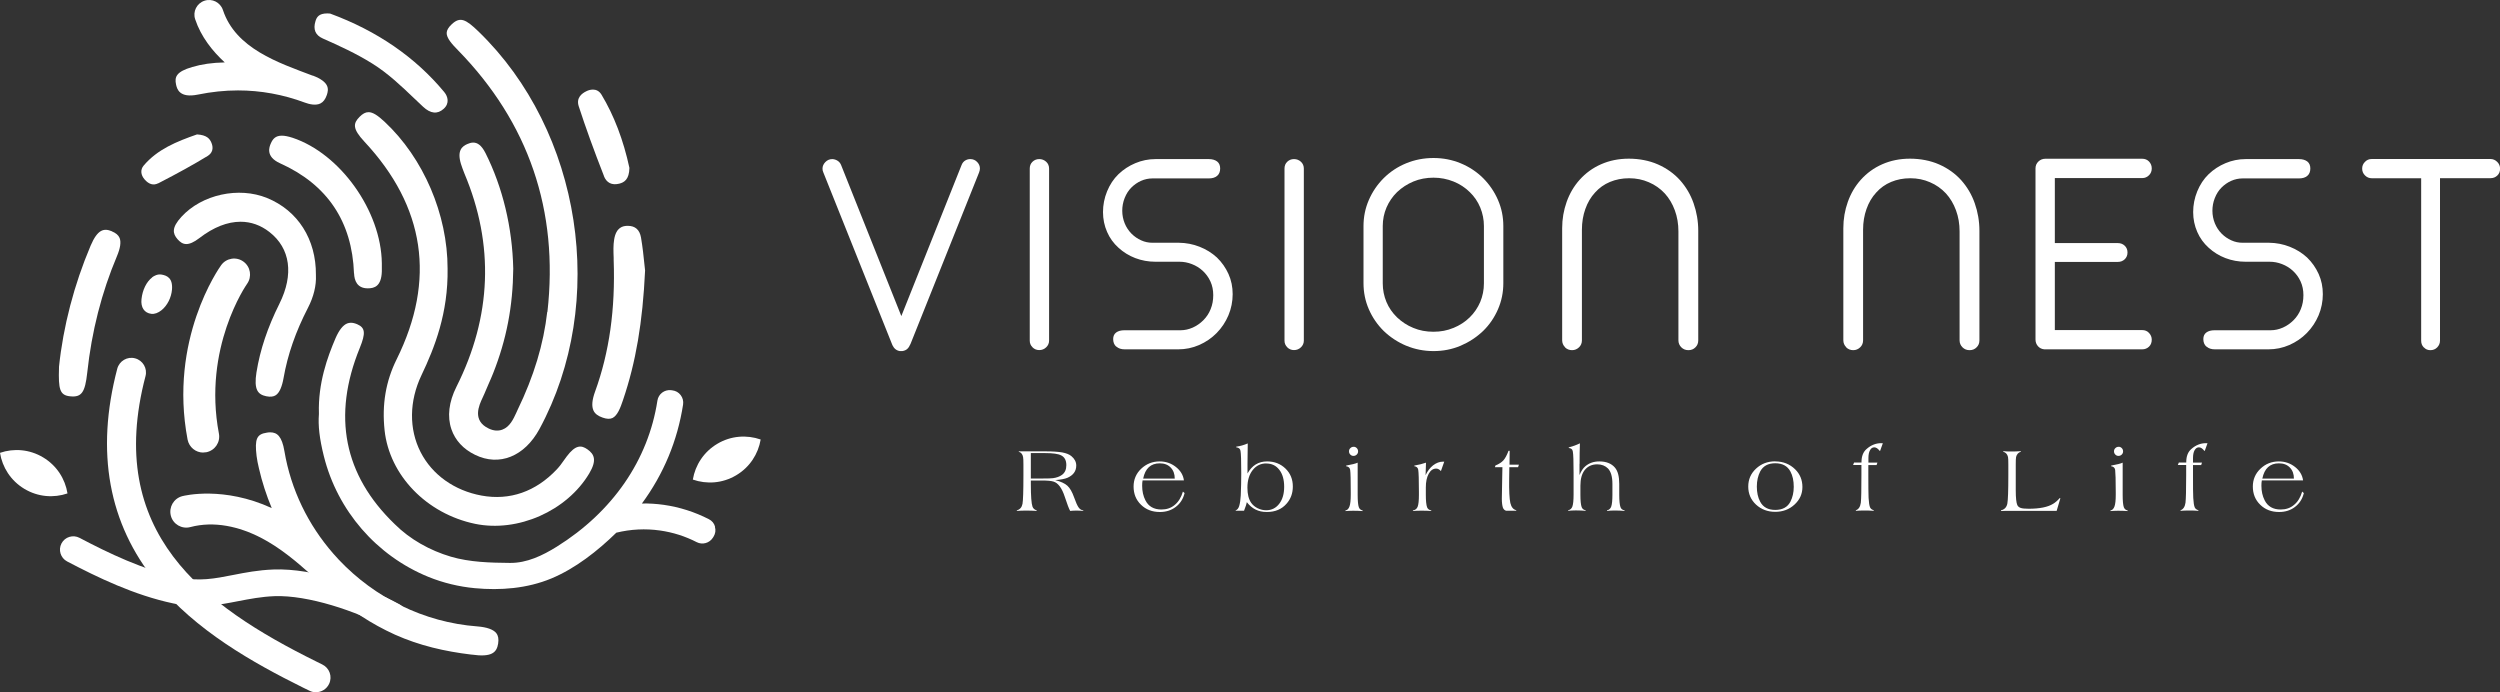 <svg xmlns="http://www.w3.org/2000/svg" id="Layer_2" data-name="Layer 2" viewBox="0 0 300 83.07"><rect x="0" y="0" width="300" height="83.07" fill="#333333" stroke="none"/><defs><style>      .cls-1 {        fill: #fff;      }    </style></defs><g id="Layer_1-2" data-name="Layer 1"><g><g><g><path class="cls-1" d="m123.7,57.66v.41c0,1.46.07,2.37.2,2.73.08.22.25.37.5.44v.07c-.4-.03-.85-.04-1.34-.04-.4,0-.75.02-1.04.04v-.07c.37-.1.6-.36.68-.78.07-.39.11-1.52.11-3.37v-1.33c0-.48-.01-.78-.04-.91-.06-.35-.24-.56-.52-.64v-.05h3.13c.92,0,1.62.05,2.09.13.47.09.84.23,1.09.44.39.32.59.7.59,1.13,0,.68-.36,1.17-1.07,1.48-.31.13-.79.22-1.45.27.67.18,1.16.4,1.46.68.3.27.57.74.8,1.39.21.6.39,1,.54,1.21.15.21.33.33.56.35v.07c-.25-.03-.54-.04-.87-.04-.26,0-.5.02-.7.04-.14-.24-.36-.81-.65-1.7-.34-1.04-.79-1.65-1.35-1.82-.28-.09-.76-.13-1.45-.13h-1.27Zm0-.24h1.5c.54,0,.93-.01,1.16-.04.44-.06.79-.19,1.07-.39.36-.26.53-.65.53-1.17,0-.57-.2-.96-.61-1.17-.36-.19-1.01-.28-1.95-.28h-1.7v3.04Z"></path><path class="cls-1" d="m142.06,57.65h-4.95c-.04.18-.05.4-.05.65,0,.65.13,1.23.39,1.74.37.73,1.01,1.1,1.92,1.1.63,0,1.17-.18,1.61-.56.44-.37.77-.9.97-1.59l.2.18c-.17.7-.52,1.25-1.06,1.66-.53.41-1.17.61-1.91.61-.91,0-1.67-.29-2.26-.87-.6-.58-.89-1.31-.89-2.19,0-.83.3-1.55.91-2.13.61-.58,1.35-.88,2.22-.88.73,0,1.38.22,1.94.66.56.44.89.98.97,1.62m-4.89-.22h3.79c0-.55-.16-.99-.49-1.33-.33-.34-.76-.5-1.31-.5-1.08,0-1.74.61-1.99,1.83"></path><path class="cls-1" d="m149.3,61.29h-1.02v-.05c.19-.06.33-.23.42-.51.1-.32.16-.75.19-1.27.04-.89.06-1.75.06-2.58v-.15c0-1.43-.03-2.3-.09-2.63-.04-.25-.21-.39-.51-.42v-.08c.46-.06.92-.19,1.38-.39-.02.83-.03,1.65-.03,2.46v1.15c.53-.96,1.31-1.45,2.35-1.45.89,0,1.62.29,2.21.86.59.57.88,1.29.88,2.15,0,.81-.25,1.5-.76,2.07-.58.66-1.36.99-2.37.99s-1.78-.39-2.39-1.18c-.03.19-.14.53-.34,1.04m2.68-5.69c-.66,0-1.21.26-1.63.79-.42.53-.64,1.23-.64,2.12,0,.79.15,1.39.46,1.83.19.26.44.48.77.64.33.16.67.24,1.02.24.65,0,1.17-.26,1.57-.78.4-.52.59-1.2.59-2.04s-.19-1.53-.58-2.03c-.39-.51-.91-.76-1.56-.76"></path><path class="cls-1" d="m161.54,55.93v-.06c.68-.12,1.14-.24,1.38-.35v3.87c0,.73.05,1.23.14,1.48.08.21.23.34.46.39v.07c-.37-.03-.76-.04-1.16-.04-.34,0-.65.02-.91.04v-.07c.23-.04.39-.21.49-.49.1-.28.15-.74.15-1.37v-.34c0-1.43-.02-2.32-.07-2.67-.04-.26-.2-.4-.48-.44m.88-2.34c.15,0,.28.05.39.16.11.11.16.24.16.4,0,.14-.05.27-.16.38-.11.1-.23.16-.39.16s-.28-.06-.38-.16c-.11-.11-.16-.24-.16-.39s.05-.28.16-.38c.11-.11.23-.16.38-.16"></path><path class="cls-1" d="m169.72,55.93v-.06c.53-.09.99-.21,1.4-.35l-.05,1.5c.23-.49.53-.89.9-1.18.38-.29.77-.44,1.18-.44.05,0,.1,0,.16,0l-.4,1.13c-.18-.2-.37-.3-.57-.3-.37,0-.67.21-.9.63-.23.42-.34.96-.34,1.63v.89c0,.71.05,1.21.15,1.49.08.21.25.33.5.38v.07c-.32-.03-.71-.04-1.16-.04-.41,0-.75.01-1.04.04v-.07c.28-.04.47-.19.57-.45.1-.26.15-.73.15-1.41v-.34c0-1.44-.03-2.33-.08-2.67-.04-.26-.2-.4-.49-.44"></path><path class="cls-1" d="m181.16,54.09l-.02,1.67h1.13l-.1.3h-1.05l-.02,1.39c-.02,1.43.03,2.4.14,2.91.12.5.36.79.71.86v.07h-1.22c-.19-.06-.31-.19-.38-.37-.08-.24-.13-.6-.13-1.06,0-.26.02-1.2.05-2.82l.02-.98h-.9l.06-.2c.42-.17.74-.38.96-.62.22-.25.42-.63.61-1.14h.11Z"></path><path class="cls-1" d="m189.54,55.67v1.34c.2-.48.43-.83.69-1.05.45-.39,1.01-.59,1.69-.59.83,0,1.45.25,1.87.74.35.41.52,1.06.52,1.96v1.31c0,.71.05,1.21.15,1.48.08.22.24.34.49.38v.07c-.39-.03-.79-.05-1.18-.05-.34,0-.65.02-.93.05v-.07c.25-.05.42-.2.51-.46.09-.26.14-.73.14-1.4v-1.31c0-.87-.18-1.48-.53-1.85-.33-.33-.76-.5-1.29-.5-.63,0-1.13.23-1.49.67-.36.45-.53,1.08-.53,1.88v1.1c0,.71.05,1.21.15,1.48.08.22.24.34.48.38v.07c-.35-.03-.74-.05-1.17-.05-.36,0-.67.02-.93.05v-.07c.25-.05.42-.2.51-.46.09-.26.14-.73.14-1.4v-2.65c0-1.37-.03-2.21-.09-2.54-.04-.26-.21-.4-.49-.42v-.07c.43-.11.88-.27,1.34-.49-.03.71-.04,1.53-.04,2.46"></path><path class="cls-1" d="m213.03,55.37c.95,0,1.75.32,2.39.95.58.57.87,1.28.87,2.12s-.32,1.53-.95,2.11c-.63.58-1.4.87-2.31.87s-1.68-.29-2.31-.87c-.62-.58-.93-1.3-.93-2.16s.31-1.57.93-2.15c.63-.59,1.39-.88,2.31-.88m0,.23c-.86,0-1.46.33-1.81.99-.26.51-.4,1.11-.4,1.81s.13,1.31.4,1.81c.35.66.95.99,1.81.99s1.48-.33,1.82-.99c.26-.51.4-1.1.4-1.78,0-.73-.13-1.34-.4-1.84-.35-.66-.96-.99-1.82-.99"></path><path class="cls-1" d="m225.94,53.19l-.33.92-.06-.02c-.21-.27-.42-.41-.64-.41s-.39.12-.51.35c-.13.23-.19.55-.19.94v.54h1.08l-.1.3h-.99v1.25c0,1.33.01,2.22.03,2.69.03.56.09.94.18,1.14.07.16.22.27.44.34v.07c-.35-.03-.75-.04-1.2-.04-.36,0-.67.02-.95.04v-.07c.34-.11.53-.42.6-.91.05-.44.07-1.53.07-3.27v-1.25h-1l.12-.3h.89v-.05c0-.69.2-1.22.61-1.57.53-.47,1.12-.7,1.75-.7.07,0,.13,0,.2.01"></path><path class="cls-1" d="m247.24,59.81l-.44,1.49h-5.44c-.43,0-.84,0-1.24.02v-.08c.42-.1.67-.37.76-.8.08-.43.12-1.56.12-3.38v-1.3c0-.49-.01-.79-.04-.92-.08-.34-.27-.55-.57-.63v-.07c.29.03.6.04.93.04.38,0,.77-.01,1.18-.04v.07c-.3.09-.49.3-.57.63-.03.14-.04.44-.04.92v1.39c0,1.8,0,2.36,0,1.69,0,.91.07,1.5.18,1.75.07.17.21.29.41.36.2.07.53.1.97.1,1.31,0,2.29-.2,2.92-.59.24-.14.51-.37.81-.7l.06.03Z"></path><path class="cls-1" d="m253.34,55.93v-.06c.68-.12,1.14-.24,1.38-.35v3.87c0,.73.05,1.23.14,1.48.08.21.23.34.46.39v.07c-.37-.03-.76-.04-1.16-.04-.34,0-.65.02-.91.04v-.07c.23-.04.39-.21.49-.49.1-.28.15-.74.15-1.37v-.34c0-1.43-.03-2.32-.07-2.67-.04-.26-.2-.4-.48-.44m.88-2.34c.15,0,.28.05.39.16.11.11.16.24.16.4,0,.14-.05.27-.16.38-.11.1-.23.16-.39.16s-.28-.06-.38-.16c-.11-.11-.16-.24-.16-.39s.05-.28.16-.38c.11-.11.23-.16.38-.16"></path><path class="cls-1" d="m264.9,53.19l-.33.92-.06-.02c-.21-.27-.42-.41-.64-.41s-.39.12-.52.35c-.13.23-.19.55-.19.94v.54h1.08l-.1.3h-.98v1.25c0,1.33,0,2.22.03,2.69.03.56.09.94.18,1.14.07.16.22.27.44.34v.07c-.35-.03-.75-.04-1.2-.04-.36,0-.67.02-.95.04v-.07c.33-.11.53-.42.6-.91.05-.44.08-1.53.08-3.27v-1.25h-1l.12-.3h.89v-.05c0-.69.2-1.22.61-1.57.53-.47,1.12-.7,1.75-.7.06,0,.13,0,.2.01"></path><path class="cls-1" d="m276.36,57.65h-4.94c-.04.18-.05.4-.05.65,0,.65.13,1.23.39,1.74.37.73,1.01,1.1,1.92,1.1.63,0,1.17-.18,1.61-.56.45-.37.77-.9.97-1.59l.2.18c-.17.7-.52,1.25-1.06,1.66-.53.41-1.17.61-1.91.61-.91,0-1.67-.29-2.26-.87-.6-.58-.89-1.31-.89-2.19,0-.83.3-1.55.91-2.13.6-.58,1.34-.88,2.21-.88.73,0,1.38.22,1.94.66.56.44.88.98.97,1.62m-4.89-.22h3.79c0-.55-.16-.99-.49-1.33-.33-.34-.76-.5-1.31-.5-1.08,0-1.74.61-1.99,1.83"></path></g><g><path class="cls-1" d="m107.09,41.42l-8.29-20.73c-.07-.14-.1-.29-.1-.45,0-.29.11-.55.34-.79.23-.24.51-.36.84-.36.23.01.44.08.63.2.19.12.33.29.42.51l7.23,18.13,7.23-18.13c.09-.23.23-.41.42-.53.19-.12.4-.18.62-.18.34,0,.61.12.83.35.22.23.33.49.33.78,0,.15-.04.31-.1.47l-8.22,20.56c-.12.28-.25.49-.4.62-.15.14-.35.22-.59.26h-.29c-.4-.06-.7-.29-.9-.71Z"></path><path class="cls-1" d="m123.91,41.68c-.23-.22-.34-.49-.34-.8v-20.65c0-.34.11-.61.33-.82.22-.21.49-.32.81-.32s.6.11.83.32c.23.21.35.49.35.82v20.65c0,.31-.12.58-.35.8-.23.22-.51.33-.83.33s-.58-.11-.81-.33Z"></path><path class="cls-1" d="m133.94,41.59c-.24-.22-.36-.52-.36-.9,0-.35.12-.61.36-.79.24-.18.57-.27,1-.27h6.73c.5,0,.98-.11,1.46-.32.47-.21.9-.51,1.27-.88.38-.38.68-.83.88-1.34.21-.51.31-1.07.31-1.67s-.11-1.15-.34-1.65c-.23-.5-.54-.92-.93-1.28-.38-.35-.81-.61-1.3-.8-.49-.19-.98-.28-1.47-.28h-2.88c-.87,0-1.68-.15-2.44-.44-.76-.29-1.43-.71-2.01-1.24-.59-.53-1.05-1.16-1.37-1.9-.32-.73-.49-1.53-.49-2.38s.16-1.68.49-2.49c.33-.8.78-1.49,1.36-2.05.59-.57,1.27-1.01,2.03-1.33.76-.32,1.57-.49,2.43-.49h6.38c.43,0,.76.1,1.01.29.24.19.36.47.36.84s-.12.68-.36.88c-.24.21-.58.31-1.01.31h-6.76c-.47,0-.93.1-1.36.29-.43.19-.82.46-1.17.81-.34.34-.6.75-.8,1.25-.2.5-.29,1.01-.29,1.53s.1,1.03.29,1.5c.19.47.46.88.81,1.24.35.35.74.62,1.17.81.43.2.89.29,1.36.29h3.17c.87.01,1.69.17,2.48.48.79.31,1.48.74,2.08,1.29.59.57,1.05,1.23,1.39,1.98.34.76.5,1.56.5,2.42s-.17,1.74-.51,2.54c-.34.8-.81,1.51-1.41,2.12-.6.61-1.3,1.09-2.1,1.44s-1.64.52-2.51.52h-6.43c-.42,0-.75-.11-.99-.33Z"></path><path class="cls-1" d="m154.48,41.68c-.23-.22-.34-.49-.34-.8v-20.65c0-.34.11-.61.33-.82.22-.21.49-.32.81-.32s.6.11.83.32c.23.21.35.49.35.82v20.65c0,.31-.12.58-.35.8-.23.22-.51.33-.83.33s-.58-.11-.81-.33Z"></path><path class="cls-1" d="m168.75,41.49c-1.02-.43-1.92-1.02-2.7-1.77-.76-.75-1.36-1.62-1.79-2.61-.43-.99-.64-2.03-.64-3.13v-6.85c0-1.1.21-2.14.64-3.13.43-.99,1.02-1.86,1.79-2.63.77-.76,1.67-1.36,2.7-1.78,1.02-.42,2.11-.63,3.27-.63s2.23.21,3.25.63c1.02.42,1.92,1.01,2.7,1.78.76.76,1.36,1.64,1.79,2.63.43.99.64,2.03.64,3.13v6.85c0,1.1-.21,2.14-.64,3.13-.43.99-1.02,1.86-1.79,2.61-.79.75-1.69,1.34-2.7,1.77-1.02.43-2.1.64-3.24.64s-2.24-.21-3.27-.64Zm5.67-2.14c.75-.31,1.4-.73,1.95-1.27.54-.53.96-1.15,1.26-1.85.29-.7.44-1.44.44-2.23v-6.88c0-.77-.15-1.51-.44-2.22-.29-.7-.71-1.32-1.26-1.85-.55-.54-1.2-.97-1.95-1.27s-1.55-.46-2.4-.46-1.67.15-2.41.46c-.74.31-1.39.73-1.96,1.27-.54.53-.97,1.15-1.27,1.85-.3.7-.45,1.45-.45,2.22v6.88c0,.79.15,1.53.44,2.23.29.7.72,1.31,1.27,1.85.57.54,1.22.97,1.96,1.27.74.31,1.54.46,2.41.46s1.66-.15,2.4-.46Z"></path><path class="cls-1" d="m187.81,41.67c-.23-.23-.35-.51-.35-.84v-13.45c0-1.1.18-2.15.54-3.16.36-1.01.88-1.89,1.56-2.65.72-.8,1.57-1.42,2.57-1.86s2.1-.67,3.33-.67,2.45.23,3.49.69,1.93,1.09,2.66,1.9c.7.79,1.25,1.7,1.62,2.76.37,1.05.56,2.16.56,3.31v13.14c0,.34-.11.62-.34.84-.22.23-.51.34-.84.34s-.62-.11-.85-.34c-.23-.23-.35-.51-.35-.84v-13.07c0-.9-.14-1.74-.43-2.53-.29-.79-.69-1.46-1.21-2.03-.54-.58-1.18-1.03-1.91-1.34-.73-.32-1.51-.48-2.36-.48s-1.6.15-2.3.44c-.7.29-1.3.72-1.79,1.27-.51.55-.9,1.21-1.17,1.98-.27.76-.41,1.59-.41,2.48v13.28c0,.34-.12.62-.35.84s-.51.34-.83.34-.62-.11-.85-.34Z"></path><path class="cls-1" d="m221.55,41.67c-.23-.23-.35-.51-.35-.84v-13.45c0-1.1.18-2.15.54-3.16.36-1.01.88-1.89,1.56-2.65.72-.8,1.57-1.42,2.57-1.86s2.1-.67,3.33-.67,2.45.23,3.49.69,1.93,1.09,2.66,1.9c.7.79,1.25,1.7,1.62,2.76.37,1.05.56,2.16.56,3.31v13.14c0,.34-.11.62-.34.84-.22.23-.51.34-.84.34s-.62-.11-.85-.34c-.23-.23-.35-.51-.35-.84v-13.07c0-.9-.14-1.74-.43-2.53-.29-.79-.69-1.46-1.21-2.03-.54-.58-1.18-1.03-1.91-1.34-.73-.32-1.51-.48-2.36-.48s-1.6.15-2.3.44c-.7.29-1.3.72-1.79,1.27-.51.55-.9,1.21-1.17,1.98-.27.76-.41,1.59-.41,2.48v13.28c0,.34-.12.62-.35.84s-.51.34-.83.34-.62-.11-.85-.34Z"></path><path class="cls-1" d="m244.56,41.55c-.2-.23-.3-.49-.3-.81v-20.53c0-.34.12-.61.35-.83.23-.22.51-.33.83-.33h11.63c.32,0,.6.11.81.33s.33.5.33.83-.11.6-.33.82-.49.34-.81.34h-10.49v7.8h7.56c.34,0,.61.11.83.32.22.21.33.48.33.81s-.11.59-.33.81c-.22.21-.5.32-.83.32h-7.56v8.18h10.49c.32,0,.6.11.81.34s.33.49.33.81c0,.35-.11.63-.33.84-.22.21-.49.32-.81.32h-11.74c-.31-.02-.57-.15-.77-.37Z"></path><path class="cls-1" d="m264.76,41.59c-.24-.22-.36-.52-.36-.9,0-.35.12-.61.36-.79.24-.18.57-.27,1-.27h6.73c.5,0,.98-.11,1.46-.32.47-.21.9-.51,1.27-.88.38-.38.68-.83.88-1.34.21-.51.31-1.07.31-1.67s-.11-1.15-.34-1.65c-.23-.5-.54-.92-.93-1.28-.38-.35-.81-.61-1.3-.8-.49-.19-.98-.28-1.47-.28h-2.88c-.87,0-1.68-.15-2.44-.44s-1.43-.71-2.01-1.24c-.59-.53-1.05-1.16-1.37-1.9-.32-.73-.49-1.53-.49-2.38s.16-1.68.49-2.49c.33-.8.78-1.49,1.36-2.05.59-.57,1.27-1.01,2.03-1.33.76-.32,1.57-.49,2.43-.49h6.38c.43,0,.76.1,1.01.29.24.19.36.47.36.84s-.12.68-.36.88c-.24.21-.58.31-1.01.31h-6.76c-.47,0-.93.1-1.36.29-.43.19-.82.46-1.17.81-.34.34-.6.75-.8,1.25-.2.5-.29,1.01-.29,1.53s.1,1.03.29,1.5c.19.47.46.88.81,1.24.35.35.74.62,1.17.81.43.2.89.29,1.36.29h3.17c.87.01,1.69.17,2.48.48.79.31,1.48.74,2.08,1.29.59.57,1.05,1.23,1.39,1.98.34.76.5,1.56.5,2.42s-.17,1.74-.51,2.54c-.34.8-.81,1.51-1.41,2.12-.6.61-1.3,1.09-2.1,1.44s-1.64.52-2.51.52h-6.43c-.42,0-.75-.11-.99-.33Z"></path><path class="cls-1" d="m290.85,41.69c-.21-.22-.31-.49-.31-.81v-19.49h-5.93c-.31,0-.58-.11-.81-.34-.23-.23-.34-.5-.34-.82s.11-.58.34-.81c.22-.23.49-.34.81-.34h14.25c.31,0,.58.12.81.35.23.23.34.5.34.81,0,.34-.11.61-.33.82-.22.21-.49.32-.81.32h-6.07v19.49c0,.31-.11.58-.33.81-.22.23-.5.34-.83.34-.31,0-.57-.11-.78-.34Z"></path></g></g><g><path class="cls-1" d="m65.67,37.41c-.44,3.88-1.6,7.74-3.57,11.8-.05.1-.09.2-.14.31-.35.76-.78,1.71-1.69,2.04-.5.18-1.04.14-1.61-.13-2.04-.96-1.17-2.81-.75-3.7.08-.17.16-.35.23-.51.16-.4.34-.8.51-1.19.18-.41.36-.81.52-1.22,1.61-4.06,2.38-8.06,2.42-12.57-.11-4.94-1.26-9.74-3.33-13.87-.49-.97-.99-1.26-1.47-1.26-.24,0-.48.07-.7.17-.65.28-1.26.79-.78,2.38.11.35.25.73.42,1.16,3.6,8.54,3.28,17.16-.96,25.6-.91,1.81-1.12,3.57-.6,5.09.45,1.32,1.43,2.39,2.84,3.07,2.9,1.42,5.93.2,7.72-3.09,8.24-15.21,5.09-35.72-7.32-47.72-1.52-1.47-2.2-1.8-3.2-.86-.4.37-.6.72-.61,1.04-.02.62.66,1.37,1.35,2.07,8.49,8.69,12.11,19.26,10.74,31.42Z"></path><path class="cls-1" d="m46.15,51.63c.58,5.41,5.05,10.02,10.86,11.23,5.12,1.06,11.01-1.54,13.7-6.05.95-1.6.6-2.31-.22-2.89-.74-.52-1.42-.56-2.49.86-.12.15-.23.31-.34.47-.25.36-.51.72-.83,1.06-2.53,2.69-5.66,3.78-9.04,3.16-3.27-.6-5.93-2.5-7.32-5.22-1.41-2.76-1.37-6.12.1-9.21,1.6-3.35,3.22-7.48,3.14-12.81h0c0-6.5-2.88-13.24-7.55-17.61-.84-.78-1.42-1.16-1.94-1.16-.37,0-.7.19-1.06.55-.78.78-.9,1.42.57,2.99,7.28,7.8,8.59,16.58,3.87,26.11-1.31,2.64-1.78,5.43-1.45,8.52Z"></path><path class="cls-1" d="m30.78,44.65c-.34,2.14.17,2.69,1.17,2.9.49.1.87.06,1.15-.13.43-.29.74-.99.93-2.07.49-2.8,1.45-5.55,2.92-8.4.69-1.33,1.02-2.69.96-3.93v-.02s0-.02,0-.02c.03-4.26-2.16-7.71-5.86-9.22-3.41-1.39-7.83-.42-10.28,2.26-1.2,1.31-1.05,2.01-.47,2.68.61.7,1.27.91,2.64-.14,1.69-1.3,3.36-1.95,4.93-1.95,1.24,0,2.41.41,3.46,1.23,2.52,1.96,2.95,5.1,1.2,8.61-1.42,2.85-2.32,5.53-2.75,8.22Z"></path><path class="cls-1" d="m75.32,27.1c-.59,0-1.38.18-1.62,1.63-.12.7-.09,1.44-.06,2.23v.23c.21,5.92-.52,11.09-2.23,15.8-.37,1.01-.43,1.77-.19,2.28.17.37.53.65,1.09.84.5.18.89.19,1.19.05.59-.29.95-1.22,1.26-2.15,1.54-4.53,2.36-9.33,2.65-15.55-.03-.24-.06-.52-.09-.83-.09-.9-.21-2.02-.4-3.13-.16-.92-.69-1.4-1.58-1.4h-.02Z"></path><path class="cls-1" d="m42.49,32.81c.03.82.34,1.79,1.64,1.79h.01c.8,0,1.62-.25,1.68-2.02,0-.22,0-.44,0-.65v-.36c-.08-6.25-4.99-13.14-10.72-15.04-.53-.17-.94-.25-1.28-.25-.74,0-1.08.37-1.32.93-.17.39-.68,1.58,1.1,2.38,5.68,2.55,8.66,7,8.88,13.23Z"></path><path class="cls-1" d="m13.42,27.75c-.95-.39-1.71-.24-2.55,1.74-1.98,4.67-3.29,9.7-3.79,14.53v.11c-.08,2.59.08,3.31,1.36,3.43,1.35.13,1.77-.46,2.03-2.85.53-4.94,1.73-9.63,3.56-13.96.41-.97.52-1.71.32-2.2-.14-.33-.44-.59-.93-.79Z"></path><path class="cls-1" d="m38.74,4.62c1.94.86,3.99,1.79,5.94,3.01,1.89,1.18,3.47,2.69,5,4.15.36.35.72.69,1.09,1.03.9.84,1.73.92,2.47.25.74-.66.5-1.5.07-2.01-3.46-4.18-8.07-7.35-13.69-9.42-.12-.01-.24-.02-.34-.02-1.04,0-1.28.47-1.42.92-.31,1-.02,1.69.88,2.09Z"></path><path class="cls-1" d="m72.46,21.11c.32.83.96,1.15,1.85.93.59-.15,1.19-.49,1.22-1.89-.72-3.35-1.85-6.3-3.35-8.79-.29-.47-.67-.61-1.03-.61-.31,0-.59.1-.75.18-.61.28-1.28.83-.95,1.83.82,2.52,1.81,5.26,3.02,8.35Z"></path><path class="cls-1" d="m18.99,22c2.35-1.21,4.23-2.25,5.92-3.28.57-.35.74-.9.47-1.57-.2-.49-.55-.95-1.74-1.02-2.44.85-4.76,1.79-6.41,3.75-.4.48-.35,1.11.12,1.65.52.6,1.07.75,1.64.46Z"></path><path class="cls-1" d="m18.26,33.29c-.68.52-1.16,1.49-1.28,2.6-.11,1,.34,1.67,1.18,1.77.38.05.82-.11,1.23-.44.69-.56,1.17-1.51,1.25-2.48.11-1.38-.61-1.68-1.25-1.79-.48-.08-.88.14-1.14.33Z"></path><path class="cls-1" d="m85.81,63.21c-.11-.41-.37-.72-.75-.91-1.7-.87-3.52-1.45-5.41-1.72-.87-.12-1.74-.18-2.62-.16,2.61-3.55,4.27-7.54,4.94-11.88.06-.41-.04-.8-.29-1.13-.25-.33-.6-.52-1.01-.57l-.16-.02c-.78-.08-1.5.46-1.62,1.25-1.09,7.13-5.38,13.36-12.09,17.54-1.69,1.05-3.57,1.96-5.6,1.94-2.35-.02-4.83-.08-7.1-.75-2.5-.74-4.9-2.07-6.75-3.92-6.09-5.87-7.5-12.97-4.18-21.12.73-1.79.66-2.43-.3-2.85-.28-.12-.53-.18-.76-.18-.16,0-.3.03-.44.08-.51.2-.98.8-1.4,1.76-.99,2.31-2.11,5.42-2,9.03v.05s0,.05,0,.05c-.11,1.35.07,2.95.59,5.03,1.63,6.54,6.32,11.96,12.56,14.5,1.78.72,3.66,1.17,5.56,1.35,3.06.29,6.28.04,9.17-1.16s5.57-3.31,7.81-5.5c1.73-.42,3.49-.51,5.25-.26,1.54.22,3.02.69,4.4,1.4.68.35,1.53.11,1.94-.54l.08-.13c.22-.36.28-.76.16-1.17Z"></path><path class="cls-1" d="m88.33,57.04c1.63-.96,2.66-2.56,2.95-4.3-1.66-.58-3.56-.46-5.19.51-1.63.96-2.66,2.56-2.95,4.3,1.66.58,3.56.46,5.19-.51Z"></path><path class="cls-1" d="m5.18,54.89c-1.63-.98-3.52-1.12-5.18-.55.28,1.74,1.29,3.34,2.92,4.32,1.63.98,3.52,1.12,5.18.55-.28-1.74-1.29-3.34-2.92-4.32Z"></path><path class="cls-1" d="m59.56,75.98c-.35-.44-1.13-.72-2.26-.81-6.46-.48-12.35-3.47-16.63-7.99-.22-.26-.45-.5-.67-.74-3-3.43-5.09-7.66-5.87-12.3-.3-1.78-.87-2.26-1.7-2.26-.14,0-.28.01-.42.04-1.21.18-1.46.76-1.22,2.8.06.48.16.97.28,1.47.38,1.66.9,3.25,1.54,4.78-5.78-2.65-10.46-1.5-10.74-1.43-1.02.27-1.63,1.31-1.37,2.34s1.32,1.64,2.34,1.37c2.87-.76,5.86-.06,8.45,1.27,4.59,2.37,7.78,6.58,12.04,9.4,1.29.85,2.66,1.6,4.07,2.24,2.93,1.31,5.98,2.01,9.15,2.39h.04c2.43.35,3.02-.25,3.19-1.33.08-.54.01-.94-.22-1.23Z"></path><path class="cls-1" d="m24.39,54.31c-.9,0-1.7-.64-1.88-1.56-2.28-12,3.77-20.57,4.03-20.93.62-.86,1.82-1.05,2.67-.43.86.62,1.05,1.81.44,2.67-.08.11-5.34,7.67-3.38,17.97.2,1.04-.48,2.04-1.52,2.24-.12.02-.24.03-.36.03Z"></path><path class="cls-1" d="m47.2,75.54c-.26,0-.52-.06-.76-.2-3.66-2-9.48-3.95-13.49-3.8-1.6.06-3.01.34-4.37.6-2.31.45-4.7.92-7.79.27-4.68-.99-9.06-3.11-12.74-5.04-.78-.41-1.08-1.38-.67-2.16.41-.78,1.38-1.08,2.16-.67,3.48,1.83,7.61,3.83,11.91,4.74,2.45.52,4.33.15,6.51-.28,1.48-.29,3.01-.59,4.86-.66,4.82-.19,11.22,2.04,15.14,4.19.77.42,1.06,1.39.63,2.17-.29.53-.84.83-1.4.83Z"></path><path class="cls-1" d="m37.91,83.07c-.25,0-.51-.05-.75-.17-.26-.12-.52-.25-.78-.38-6.07-3.01-12.91-6.86-17.64-12.66-5.72-7.01-7.29-15.63-4.67-25.61.25-.94,1.21-1.5,2.14-1.25.94.25,1.5,1.21,1.25,2.14-4.92,18.74,6.93,27.53,20.47,34.23.24.12.49.24.73.36.88.42,1.25,1.46.83,2.34-.3.63-.93,1-1.59,1Z"></path><path class="cls-1" d="m37.52,9.08c-4.12-1.56-9.24-3.25-10.77-7.88-.31-.92-1.3-1.42-2.22-1.11-.92.31-1.42,1.3-1.11,2.22.7,2.1,2.07,3.82,3.55,5.18-1.51.03-2.75.21-3.9.55-1.91.56-2.15,1.18-1.94,2.12.11.49.38,1.65,2.62,1.19,1.62-.33,3.22-.5,4.81-.5,2.73,0,5.41.49,8.02,1.46.54.2,1.3.38,1.86.11.35-.17.6-.5.78-1.02.24-.72.33-1.56-1.68-2.33Z"></path></g></g></g></svg>